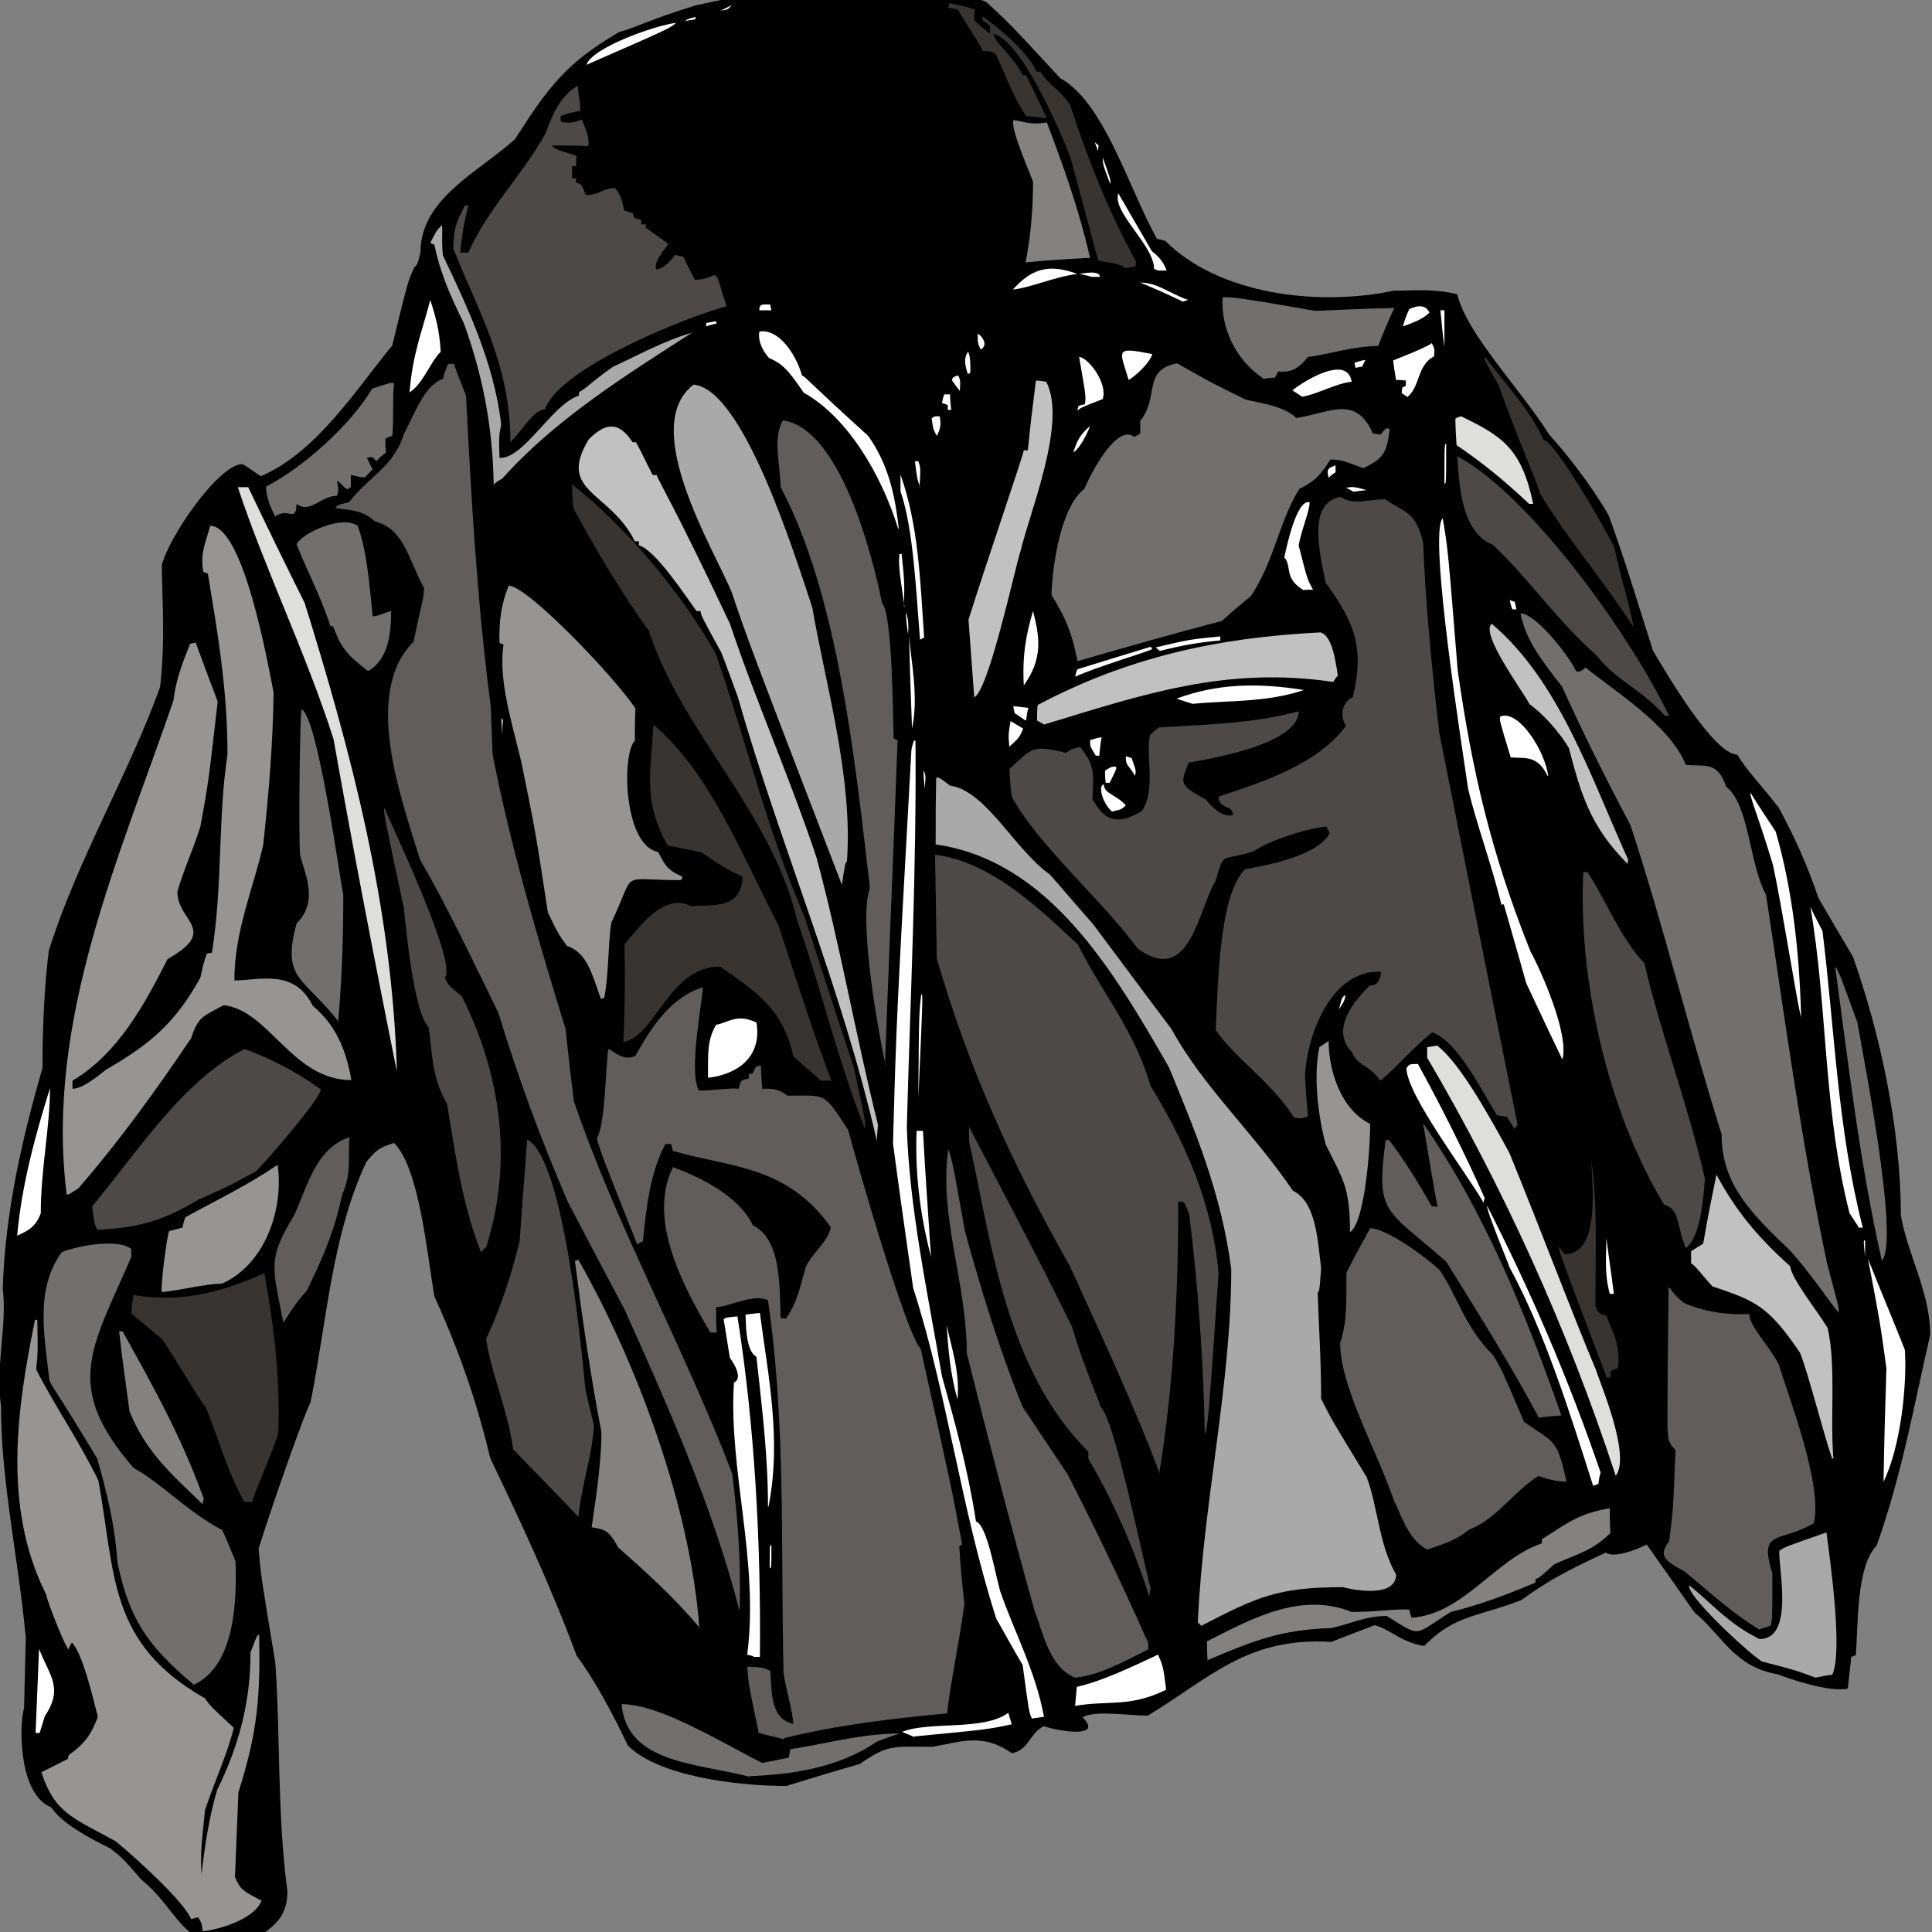 <?xml version="1.0" encoding="UTF-8"?>
<svg fill-rule="evenodd" version="1.0" viewBox="0 0 4 4" xml:space="preserve" xmlns="http://www.w3.org/2000/svg">
 <rect x="0" y="0" width="4" height="4" fill="#808080" stroke="none"/>
 <defs>
  <style type="text/css">
    .fil8 {fill:#383431}
    .fil7 {fill:#4D4948}
    .fil3 {fill:#605D5C}
    .fil2 {fill:#72706F}
    .fil6 {fill:#838281}
    .fil1 {fill:#969594}
    .fil5 {fill:#AAA9A9}
    .fil10 {fill:#C2C1C1}
    .fil9 {fill:#DEDEDD}
    .fil0 {fill:black}
    .fil4 {fill:white}
  </style>
 </defs>
 <g transform="matrix(1.193 0 0 1.193 -.388 -.38)">
  
   <path class="fil0" d="m0.713 3.706c-0.081-0.03-0.087-0.081-0.142-0.125-0.034-0.039-0.034-0.039-0.055-0.055-0.039-0.019-0.084-0.044-0.102-0.071-0.054-0.021-0.057-0.134-0.047-0.173 0.001-0.041 0.002-0.082 0.003-0.121-0.013-0.14-0.043-0.27-0.043-0.402-0.01-0.07 0.011-0.142 0.003-0.204 0.004-0.133 0.034-0.262 0.069-0.383 0-0.07 0.003-0.141 0.011-0.204 0.049-0.156 0.139-0.307 0.193-0.457 0.009-0.077 0.004-0.142 0.003-0.211 0.01-0.046 0.098-0.176 0.14-0.176 0.011 0.006 0.021 0.014 0.032 0.021 0.097-0.042 0.164-0.149 0.228-0.227 0.027-0.111 0.027-0.111 0.038-0.135 0.006-0.006 0.006-0.006 0.011-0.027 0-0.093 0.101-0.139 0.164-0.196 0.057-0.089 0.088-0.132 0.181-0.186 0.025-0.006 0.048-0.02 0.132-0.046 0.058-0.012 0.112-0.026 0.175-0.032 0.092-0.003 0.189 0.002 0.282 0 0.028 0.018 0.028 0.018 0.048 0.026 0.042 0.039 0.042 0.039 0.128 0.132 0.077 0.043 0.118 0.189 0.168 0.279 0.004 0.001 0.01 0.002 0.015 0.004 0.092 0.092 0.263 0.114 0.396 0.086 0.035 0 0.067-0.004 0.11 0.006 0.018 0.071 0.108 0.162 0.16 0.244 0.03 0.033 0.074 0.089 0.103 0.14 0.026 0.07 0.051 0.154 0.077 0.235 0.017 0.028 0.104 0.18 0.146 0.18 0.017 0.028 0.036 0.046 0.072 0.092 0.025 0.046 0.049 0.097 0.069 0.157 0.019 0.033 0.04 0.068 0.06 0.102 0.046 0.13 0.083 0.296 0.083 0.448 0.011 0.067 0.051 0.134 0.051 0.208-0.028 0.121-0.048 0.239-0.093 0.366-0.035 0.035-0.032 0.135-0.036 0.19-0.003 1e-3 -0.005 0.002-0.008 0.003-0.002 0.018-0.004 0.036-0.006 0.055-0.032 0.007-0.102-0.017-0.122-0.025-0.075-0.012-0.098-0.07-0.144-0.107-0.028-0.04-0.056-0.08-0.083-0.118-0.02 0.01-0.057 0.024-0.071 0.014-0.058 0.027-0.097 0.046-0.146 0.082-0.072 0.029-0.116 0.025-0.169 0.08-0.04-0.006-0.059-0.029-0.086-0.036-0.026 0.01-0.051 0.019-0.075 0.029-0.146-0.009-0.21 0.062-0.319 0.128-0.032 0-0.093-0.01-0.113 0.003 0.041 0.041-0.059 0.02-0.067 0.015-0.025 0.012-0.027 0.043-0.056 0.047-0.05-0.035-0.087-0.02-0.137-0.011-0.068 0-0.077-0.005-0.127 0.03-0.043 0.012-0.085 0.025-0.127 0.038-0.086 0-0.222-0.017-0.275-0.07-0.026-0.055-0.059-0.116-0.089-0.156-0.047-0.126-0.097-0.232-0.15-0.343-0.025-0.105-0.057-0.193-0.097-0.281-0.013-0.076-0.026-0.222-0.07-0.266-0.028 0.009-0.032 0.014-0.048 0.033-0.06 0.128-0.068 0.273-0.097 0.418-0.008 0.012-0.064 0.17-0.09 0.253 0.004 0.047 0.004 0.047 0.029 0.198 0.009 0.127 0.003 0.261 0.021 0.397 0 0.058-0.041 0.07-0.087 0.103-0.009 0-0.017 0.001-0.025 0.002z"/>
   <path class="fil1" d="m0.677 3.67c-0.002-0.015-0.002-0.015-0.008-0.024-0.004 0.001-0.009 0.002-0.012 0.003-0.014-0.033-0.104-0.113-0.131-0.135-0.077-0.042-0.106-0.05-0.129-0.12 0.015-0.007 0.03-0.015 0.046-0.023 0-0.003 0.001-0.005 0.002-0.007 0.027-0.019 0.039-0.036 0.05-0.066-0.009-0.036-0.027-0.111-0.045-0.129-0.002 0.003-0.004 0.007-0.006 0.012-0.005-0.004-0.034-0.075-0.039-0.096-0.076-0.152-0.05-0.324-0.019-0.476h0.004c0.001 0.057 0.001 0.057-0.002 0.086 0.029 0.058 0.074 0.123 0.108 0.193 0.03 0.165 0.017 0.282 0.185 0.378 0.009 0.013 0.009 0.013 0.05 0.051-0.011 0.045-0.033 0.092-0.05 0.143-0.003 0.035-0.009 0.068-0.006 0.111 0.006-0.053 0.014-0.102 0.027-0.146 0.04-0.081 0.058-0.157 0.058-0.239 0.012-0.031 0.012-0.031 0.015-0.03 0.002 0.105-0.002 0.166-0.036 0.273-0.002 0.048-0.004 0.098-0.006 0.147 0.01 0.023 0.014 0.024 0.046 0.041-0.011 0.032-0.076 0.051-0.102 0.053z" fill="#969594"/>
   <path class="fil2" d="m1.626 3.402c-0.092-0.024-0.213-0.023-0.222-0.126 0.067 0 0.172 0.066 0.244 0.102 0.015-0.003 0.03-0.006 0.046-0.009 0.001-0.005 0.002-0.011 0.003-0.015 0.057-0.008 0.121-0.027 0.19-0.027-0.014 0.004-0.027 0.009-0.04 0.014-0.067 0.046-0.148 0.057-0.221 0.06z" fill="#72706f"/>
   <path class="fil3" d="m1.686 3.337c-0.015-0.004-0.03-0.007-0.044-0.011-0.018-0.086-0.018-0.086-0.02-0.115 0.026 1e-3 0.026 1e-3 0.04 0.007 0.003 0.026-0.003 0.084 0.04 0.092-0.002-0.027-0.013-0.059-0.017-0.089-0.005-0.221 0.004-0.435-0.027-0.646-0.025-0.012-0.066 0.011-0.09 0.012 0 0.014 0 0.029 0.001 0.044h-0.011c-0.052-0.088-0.108-0.198-0.065-0.287 0.044 0.016 0.113 0.048 0.139 0.101 0.049 0.025 0.046 0.103 0.048 0.161 0.002 0 0.005 0 0.009 1e-3 0.021-0.029 0.026-0.061 0.035-0.091 0.012-0.024 0.04-0.045 0.043-0.068-0.077-0.107-0.172-0.103-0.274-0.132-1e-3 -0.004-0.002-0.009-0.003-0.012h-0.01c-0.026 0.048-0.033 0.108-0.039 0.169-0.003 0.001-0.006 0.003-0.01 0.005-0.062-0.156-0.062-0.156-0.07-0.184 0.015-0.024 0.015-0.125 0.02-0.155 0.009 0.003 0.025 0.022 0.047 0.012 0.027-0.049 0.061-0.102 0.117-0.119-0.001 0.026-0.025 0.145-0.007 0.179 0.018 0.001 0.053-0.005 0.069-0.003 0.005-0.017 0.004-0.014 0.018-0.018v-0.008h0.006c0.002-0.004 0.004-0.009 0.006-0.012 0.002-0.001 0.005-0.002 0.009-0.002 0 0.013 0.001 0.026 0.002 0.04 0.014 0 0.025-0.002 0.044 0.012 0.069 0 0.061-0.007 0.105 0.059 0.018 0.067 0.101 0.355 0.126 0.38 0.054 0.243 0.054 0.243 0.072 0.34-0.002 0.001-0.004 0.002-0.005 0.003 0.002 0.033 0.005 0.067 0.009 0.1-0.011 0.078-0.026 0.147-0.03 0.19-0.096 0.009-0.19 0.02-0.283 0.043z" fill="#605d5c"/>
   <path class="fil4" d="m1.912 3.333c-0.007-0.003-0.015-0.006-0.021-0.009 0.048-0.019 0.141-0.001 0.184-0.033 0.002 0.006 0.004 0.013 0.006 0.02-0.043 0.009-0.043 0.009-0.169 0.021z" fill="#fff"/>
   <path class="fil4" d="m0.387 3.326c0.002-0.049 0.004-0.098 0.006-0.146 0.018 0.047 0.043 0.067 0.01 0.117-0.003 0.01-0.006 0.019-0.009 0.029h-0.008z" fill="#fff"/>
   <path class="fil4" d="m2.116 3.301c-0.005-0.011-0.005-0.011-0.016-0.093-0.016-0.027-0.031-0.054-0.046-0.081-0.062-0.194-0.085-0.391-0.144-0.573-0.012-0.084-0.024-0.168-0.035-0.251 0.006-0.216 0.006-0.216 0.032-0.684 0.004-0.016 0.004-0.016 0.007-0.015 0.002 0.223-0.009 0.447-0.015 0.67 0.004 0.139 0.036 0.288 0.061 0.433 0.022 0.078 0.045 0.161 0.059 0.252 0.019 0.006 0.033 0.089 0.042 0.121 0.023 0.067 0.062 0.14 0.076 0.218-0.007 1e-3 -0.015 0.002-0.021 0.003z" fill="#fff"/>
   <path class="fil4" d="m2.191 3.279c0.001-0.012 0.002-0.022 0.003-0.033 0.044-0.01 0.094-0.034 0.141-0.056 0.009 0.021 0.009 0.021 0.014 0.061-0.063 0.031-0.1 0.018-0.158 0.028z" fill="#fff"/>
   <path class="fil2" d="m0.66 3.241c-0.082-0.069-0.111-0.116-0.131-0.211-0.004-0.064-0.019-0.124-0.035-0.18-0.067-0.112-0.076-0.12-0.083-0.136-0.009-0.08-0.025-0.157 0.021-0.222 0.018-0.009 0.096-0.026 0.121-0.006v0.014c-0.068 0.158-0.12 0.223 0.004 0.366 0.049 0.027 0.092 0.075 0.154 0.108 0.008 0.017 0.015 0.035 0.023 0.054 0.002 0.063 0.001 0.182-0.074 0.215z" fill="#72706f"/>
   <path class="fil3" d="m2.191 3.23c-0.046-0.018-0.057-0.084-0.07-0.115-0.043-0.153-0.082-0.304-0.118-0.448 0-0.123-0.049-0.238-0.032-0.354 0.007 0.02 0.007 0.02 0.029 0.143 0.027 0.097 0.058 0.201 0.1 0.304 0.026 0.039 0.051 0.077 0.078 0.117 0.046 0.09 0.093 0.187 0.14 0.293v0.011c-0.042 0.021-0.085 0.045-0.127 0.049z" fill="#605d5c"/>
   <path class="fil5" d="m3.476 3.23c-0.035-0.013-0.035-0.013-0.093-0.028-0.029-0.019-0.133-0.117-0.126-0.132 0.038 0.03 0.068 0.067 0.122 0.093 0.06 0 0.033-0.12 0.034-0.153 0.01-0.007 0.01-0.007 0.082-0.032 0.006 0.046 0.029 0.207 0.01 0.247-0.01 0.001-0.019 0.003-0.029 0.005z" fill="#aaa9a9"/>
   <path class="fil6" d="m2.421 3.201c-0.001-0.012-0.001-0.024-0.001-0.034 0.075-0.038 0.162-0.087 0.251-0.051 0.046 0 0.078-0.006 0.1-0.004 0.001 0.004 0.002 0.009 0.004 0.014 0.09-0.006 0.145-0.102 0.226-0.129v-0.007c0.041-0.026 0.063-0.045 0.118-0.054 0 0.014 0 0.028 0.001 0.043-0.031 0.031-0.059 0.037-0.097 0.054-0.027 0.024-0.027 0.024-0.033 0.026v0.006c-0.052 0.022-0.098 0.039-0.147 0.051-0.065 0.04-0.049 0.046-0.111 0.007-0.039 0-0.066 0.015-0.097 0.021-0.089 0.003-0.134 0.022-0.215 0.056z" fill="#838281"/>
   <path class="fil4" d="m1.633 3.193c-0.004-0.001-0.007-0.002-0.011-0.003 0.021-0.163-0.033-0.322-0.023-0.472 0.018-0.009-0.005-0.04-0.007-0.043-0.004-0.022-0.007-0.045-0.011-0.067 0.004-0.003 0.004-0.003 0.024-0.005 0.03 0.189 0.041 0.394 0.039 0.591h-0.011z" fill="#fff"/>
   <path class="fil3" d="m3.379 3.147c-0.055-0.034-0.088-0.067-0.13-0.101-0.036-0.02-0.046-0.027-0.027-0.053 0.007-0.055 0.007-0.055 0.011-0.158-0.017-0.017-0.011-0.023-0.014-0.035 0-0.083 0.001-0.165 0.002-0.247 0.004 0 0.005 0.01 0.027 0.027 0.031 0.013 0.067 0.021 0.113 0.019 0 0.021 0.034 0.054 0.051 0.087 0.017 0.056 0.077 0.21 0.061 0.276-0.06 0.035-0.096 0.009-0.072 0.087 0 0.08 0 0.08-0.003 0.091-0.006 0.002-0.013 0.004-0.019 0.006z" fill="#605d5c"/>
   <path class="fil6" d="m1.54 3.144c-0.048-0.057-0.096-0.099-0.142-0.14-0.017-0.032-0.025-0.031-0.046-0.035 0.009-0.06 0.017-0.118 0.017-0.165-0.02-0.104-0.034-0.203-0.046-0.297 0.002-1e-3 0.004-0.002 0.006-0.002 0.1 0.175 0.195 0.428 0.21 0.64z" fill="#838281"/>
   <path class="fil5" d="m2.41 3.14c-0.002-0.002-0.004-0.004-0.006-0.006 0.009-0.205 0.058-0.413 0.058-0.613-0.017-0.131-0.062-0.238-0.108-0.35-0.096-0.167-0.208-0.359-0.405-0.387 0-0.039 0-0.077 0.001-0.116 0.006 0 0.006 0 0.024 0.014 0.062 0.008 0.113 0.112 0.173 0.154 0.025 0.028 0.049 0.057 0.075 0.086 0.045 0.06 0.09 0.121 0.136 0.182 0.056 0.102 0.141 0.178 0.211 0.281 0.04 0.019 0.043 0.085 0.049 0.135-0.003 0.039-0.003 0.039-0.006 0.042 0.002 0.063 0.006 0.115 0.006 0.184 0.018 0.036 0.018 0.036 0.079 0.136 0.019 0.049 0.021 0.117 0.051 0.169 0 0.041-0.074 0.027-0.092 0.022-0.114 0-0.149 0.017-0.246 0.067z" fill="#aaa9a9"/>
   <path class="fil3" d="m1.608 3.112c-0.046-0.18-0.127-0.361-0.199-0.521-0.033-0.062-0.066-0.125-0.098-0.186-0.049-0.113-0.088-0.221-0.121-0.329-0.044-0.09-0.091-0.189-0.136-0.266-0.033-0.108-0.1-0.289-0.011-0.378 0.014-0.068 0.018-0.075 0.018-0.093-0.029-0.054-0.034-0.102-0.086-0.116-0.021-0.021-0.049-0.019-0.068-0.023 0.004-0.005 0.004-0.005 0.024-0.01 0.035-0.045 0.078-0.062 0.095-0.118 0.018-0.033 0.035-0.085 0.068-0.096 0.002-0.009 0.005-0.017 0.009-0.026h0.01c0.006 0.018 0.014 0.037 0.021 0.055 0.009 0.177 0.019 0.357 0.043 0.54 0.001 0.027 0.002 0.054 0.003 0.082 0.03 0.155 0.077 0.316 0.127 0.478 0.004 0.041 0.009 0.083 0.014 0.124 0.073 0.215 0.19 0.425 0.275 0.647 0.01 0.081 0.015 0.15 0.013 0.234z" fill="#605d5c"/>
   <path class="fil7" d="m2.32 3.09c-0.029-0.091-0.064-0.168-0.106-0.24v-0.012c-0.143-0.143-0.168-0.362-0.207-0.539v-0.025c0.057 0.11 0.12 0.227 0.179 0.348 0.015 0.049 0.015 0.049 0.05 0.139 0.024 0.024 0.07 0.253 0.086 0.314-1e-3 0.005-0.002 0.011-0.002 0.016z" fill="#4d4948"/>
   <path class="fil4" d="m1.661 3.04c0-0.04 0-0.04 0.003-0.04 0 0.04 0 0.04-0.003 0.04z" fill="#fff"/>
   <path class="fil3" d="m2.803 3.008c-0.035-0.017-0.047-0.064-0.059-0.086-0.029-0.086-0.093-0.196-0.093-0.273 0.014-0.042 0.01-0.085 0.011-0.122 0.013-0.026 0.027-0.051 0.041-0.077 0.026 0 0.091 0.045 0.121 0.073 0.031 0.046 0.043 0.098 0.092 0.147 0.015 0.024 0.015 0.024 0.054 0.116 0.056 0.039 0.057 0.03 0.074 0.104-0.02 0-0.04-0.007-0.049-0.01-0.044 0.028-0.074 0.076-0.12 0.093-0.025 0.02-0.045 0.025-0.071 0.034z" fill="#605d5c"/>
   <path class="fil7" d="m1.329 2.951c-0.038-0.04-0.075-0.078-0.113-0.117-0.01-0.07-0.04-0.137-0.047-0.192 0.027-0.058 0.044-0.113 0.058-0.169 0.004-0.059 0.009-0.118 0.013-0.177 0.065 0.032 0.096 0.382 0.101 0.432 0.004 0.021 0.01 0.043 0.015 0.064-0.003 0.054-0.021 0.1-0.027 0.159z" fill="#4d4948"/>
   <path class="fil4" d="m1.658 2.933c0-0.092-0.011-0.175-0.02-0.26-0.02-0.01-0.018-0.063-0.019-0.073 0.007-1e-3 0.016-0.002 0.025-0.003 0.014 0.108 0.038 0.219 0.015 0.336z" fill="#fff"/>
   <path class="fil6" d="m0.677 2.929c-0.061-0.058-0.099-0.093-0.127-0.161-0.006-0.046-0.013-0.092-0.018-0.139h0.006c0.05 0.09 0.102 0.182 0.141 0.291-0.001 0.002-0.002 0.005-0.002 0.009h-1e-5z" fill="#838281"/>
   <path class="fil8" d="m0.749 2.925c-0.032-0.059-0.046-0.115-0.067-0.165-0.011-0.012-0.04-0.064-0.075-0.117-0.018-0.015-0.036-0.03-0.054-0.045 0.001-0.011 0.002-0.021 0.004-0.032 0.078 0.013 0.147-0.002 0.227-0.038 0.016 0.087 0.028 0.182 0.024 0.279-0.014 0.042-0.043 0.106-0.045 0.118h-0.014z" fill="#383431"/>
   <path class="fil4" d="m3.09 2.897c-0.041-0.129-0.085-0.269-0.145-0.379 0-0.002-0.041-0.1-0.039-0.107 0.075 0.147 0.141 0.299 0.197 0.463-0.002 0.006-0.003 0.013-0.004 0.02-0.003 0.001-0.006 0.002-0.009 0.003z" fill="#fff"/>
   <path class="fil4" d="m3.594 2.889c1e-3 -0.066 0.003-0.131 0.005-0.196-0.011-0.08-0.011-0.08-0.032-0.19 0.021 0.053 0.043 0.105 0.064 0.158 0.004 0.06-0.007 0.168-0.037 0.229z" fill="#fff"/>
   <path class="fil9" d="m3.129 2.879c-0.084-0.257-0.196-0.502-0.327-0.725v-0.018c0.005-0.001 0.011-0.002 0.017-0.003 0.041 0.03 0.097 0.134 0.126 0.187 0.057 0.14 0.115 0.294 0.15 0.376 0.005 0.018 0.062 0.149 0.034 0.184z" fill="#dededd"/>
   <path class="fil7" d="m2.338 2.876c-0.047-0.125-0.104-0.245-0.156-0.36-0.103-0.182-0.176-0.345-0.231-0.534-0.001-0.06-0.002-0.12-0.003-0.18 0.092 0.011 0.173 0.085 0.248 0.156 0.04 0.081 0.097 0.146 0.126 0.245 0.058 0.095 0.107 0.201 0.118 0.325-0.018 0.261-0.018 0.261-0.024 0.281-0.002-0.129-0.012-0.263-0.027-0.384-0.003-0.007-0.006-0.014-0.009-0.02-0.003-1e-3 -0.006-1e-3 -0.01-1e-3 0 0.152-0.007 0.312-0.033 0.472z" fill="#4d4948"/>
   <path class="fil10" d="m3.505 2.85c-0.013-0.035-0.042-0.15-0.056-0.184-0.055-0.081-0.077-0.09-0.152-0.115-0.014-0.015-0.03-0.037-0.037-0.04v-0.021c0.006-0.004 0.014-0.009 0.021-0.013 0.007-0.041 0.015-0.081 0.023-0.12 0.033 0.061 0.068 0.105 0.128 0.159 0.003 0.023 0.044 0.073 0.065 0.107 0.015 0.066 0.004 0.151 0.01 0.227z" fill="#c2c1c1"/>
   <path class="fil3" d="m2.996 2.779c-0.049-0.092-0.112-0.192-0.161-0.271-0.104-0.092-0.123-0.08-0.105-0.211h0.006c0.025 0.033 0.049 0.071 0.074 0.115 0.003 0 0.006 0 0.01 0.001-0.009-0.048-0.017-0.097-0.025-0.145 0.105 0.151 0.175 0.322 0.24 0.507-0.014 1e-3 -0.027 0.002-0.04 0.004v1e-4z" fill="#605d5c"/>
   <path class="fil4" d="m1.987 2.747c-0.013-0.045-0.016-0.087-0.019-0.129 0.009 0.041 0.023 0.081 0.019 0.129z" fill="#fff"/>
   <path class="fil8" d="m3.114 2.71c-0.084-0.221-0.084-0.221-0.083-0.228 0.003 0.004 0.006 0.009 0.01 0.013 0.064 0 0.046-0.129 0.046-0.161 0.011 0.072 0.007 0.165 0.007 0.251 0.003 0.007 0.004 0.014 0.019 0.017 0.01 0.027 0.025 0.048 0.02 0.091-0.004 0.001-0.009 0.003-0.012 0.005-0.001 0.003-0.001 0.006-0.001 0.011h-0.007z" fill="#383431"/>
   <path class="fil3" d="m0.817 2.614c-0.019-0.097-0.028-0.11 0.019-0.187 0.024-0.053 0.038-0.116 0.096-0.135-0.004 0.03 0.005 0.06-0.013 0.1-0.013 0.062-0.032 0.106-0.061 0.166-0.019 0.022-0.019 0.022-0.041 0.056z" fill="#605d5c"/>
   <path class="fil2" d="m3.516 2.596c-0.01-0.01-0.045-0.063-0.083-0.106-0.069-0.066-0.12-0.116-0.12-0.203-0.057-0.181-0.102-0.366-0.158-0.536-0.045-0.085-0.085-0.166-0.119-0.241-0.036-0.046-0.063-0.081-0.072-0.127 0.024 0 0.078 0.064 0.097 0.101 0.007 0 0.007 0 0.016-0.007 0.047 0.039 0.146 0.099 0.174 0.169 0.033 0.003 0.055-0.007 0.07 0.038 0.04 0.03 0.04 0.135 0.069 0.187 0.032 0.209 0.06 0.423 0.106 0.64 0.021 0.078 0.021 0.078 0.02 0.087z" fill="#72706f"/>
   <path class="fil4" d="m3.119 2.564c-0.01-0.035-0.006-0.068-0.006-0.097 0.004 0.032 0.009 0.064 0.013 0.097h-0.006z" fill="#fff"/>
   <path class="fil1" d="m0.606 2.56c-0.002-0.012 0.009-0.099 0.013-0.105 0.008-0.002 0.015-0.004 0.023-0.006 0.001-0.006 0.003-0.013 0.005-0.018 0.054-0.03 0.104-0.053 0.16-0.091 0.011 0.076-0.021 0.172-0.096 0.206-0.038 0.002-0.062 0.01-0.105 0.015z" fill="#969594"/>
   <path class="fil2" d="m3.591 2.506c-0.039-0.172-0.058-0.343-0.081-0.51 0.007 0.01 0.007 0.01 0.039 0.098 0.004 0.03 0.075 0.379 0.042 0.412z" fill="#72706f"/>
   <path class="fil4" d="m1.941 2.5c-0.02-0.077-0.028-0.15-0.025-0.219h0.011c0.004 0.073 0.009 0.146 0.014 0.219z" fill="#fff"/>
   <path class="fil4" d="m3.562 2.5c-0.003-0.029-0.003-0.029 0-0.029v0.029z" fill="#fff"/>
   <path class="fil7" d="m1.16 2.492c-0.034-0.087-0.045-0.175-0.059-0.258-0.028-0.049-0.025-0.089-0.032-0.133-0.027-0.027-0.04-0.184-0.043-0.207-0.035-0.164-0.035-0.164-0.034-0.174 0.005 0.014 0.129 0.272 0.105 0.295 0.006 0.013 0.006 0.013 0.03 0.033 0.066 0.132 0.09 0.283 0.042 0.435-0.003 0.002-0.006 0.005-0.009 0.009z" fill="#4d4948"/>
   <path class="fil7" d="m3.251 2.485c-0.017-0.042-0.01-0.068-0.038-0.076-0.1-0.166-0.149-0.395-0.14-0.577h0.007c0.029 0.042 0.059 0.118 0.099 0.158 0.027 0.118 0.075 0.243 0.105 0.374-0.002 0.024-0.006 0.103-0.034 0.121z" fill="#4d4948"/>
   <path class="fil4" d="m0.355 2.463c0.008-0.089 0.032-0.176 0.057-0.256 0 0.068-0.016 0.14-0.016 0.217-0.009 0.025-0.024 0.031-0.041 0.039z" fill="#fff"/>
   <path class="fil1" d="m2.668 2.457c0-0.077-0.011-0.09-0.042-0.152-0.015-0.056-0.021-0.123-0.011-0.169 0.005-0.004 0.011-0.007 0.016-0.011 0 0.046 0.018 0.117 0.072 0.144 0.001 0.022-0.007 0.17-0.035 0.188h1e-4z" fill="#969594"/>
   <path class="fil7" d="m0.494 2.453c-0.005-0.011-0.005-0.011-0.009-0.041 0.077-0.091 0.156-0.218 0.265-0.273 0.045 0.017 0.084 0.036 0.132 0.07 0 0.016-0.096 0.126-0.112 0.142-0.031 0.016-0.035 0.021-0.1 0.049-0.067 0.041-0.111 0.049-0.177 0.053v1e-4z" fill="#4d4948"/>
   <path class="fil4" d="m3.551 2.449c-0.005-0.009-0.011-0.017-0.016-0.025-0.046-0.181-0.038-0.36-0.068-0.532 0.006 0.014 0.014 0.028 0.021 0.042 0.021 0.168 0.026 0.343 0.07 0.515h-0.007z" fill="#fff"/>
   <path class="fil4" d="m2.9 2.406c-0.029-0.051-0.134-0.188-0.134-0.234 0.006-0.006 0.002-0.007 0.02-0.007 0.04 0.073 0.077 0.146 0.116 0.233-0.001 0.002-0.002 0.005-0.002 0.009z" fill="#fff"/>
   <path class="fil1" d="m0.441 2.392c-0.038-0.301 0.092-0.586 0.185-0.857 0.005-0.04 0.017-0.068 0.029-0.099 0.003-1e-3 0.006-0.002 0.01-0.002 0.012 0.033 0.025 0.068 0.038 0.102-0.016 0.14-0.016 0.14-0.03 0.217-0.014 0.044-0.028 0.072-0.04 0.113 0 0.052 0.073 0.066-0.017 0.117-0.04 0.079-0.086 0.164-0.165 0.211v0.014c0.017 0 0.042-0.02 0.058-0.033 0.078-0.045 0.121-0.082 0.164-0.16 0.003-0.014 0.006-0.028 0.011-0.041 0.002-0.001 0.005-0.002 0.009-0.002 0.019-0.119 0.01-0.232 0.027-0.344 0-0.114-0.017-0.21-0.034-0.314-0.003-0.001-0.005-0.002-0.008-0.003-0.006-0.033 0.005-0.053 0.012-0.08 0.058 0 0.1 0.239 0.11 0.289-0.001 0.086-0.008 0.173-0.018 0.265-0.018 0.078-0.05 0.15-0.05 0.235 0.043 0 0.104-0.021 0.136 0.044 0.037 0.031 0.057 0.071 0.067 0.129-0.103 0-0.143-0.122-0.222-0.13-0.035 0.02-0.043 0.018-0.056 0.057-0.059 0.088-0.127 0.182-0.196 0.261l-0.016 0.01z" fill="#969594"/>
   <path class="fil10" d="m1.847 2.299c-0.06-0.265-0.169-0.517-0.241-0.77-0.01-0.027-0.019-0.053-0.029-0.078-0.035-0.064-0.035-0.064-0.036-0.072h-0.007c-0.019-0.026-0.072-0.107-0.1-0.114v-0.007h-0.007c-0.043-0.087-0.136-0.085-0.08-0.177 0.027-0.027 0.051-0.034 0.076 0.005h0.006c0.01 0.018 0.019 0.038 0.029 0.057h0.007c0.002 0.009 0.028 0.048 0.127 0.258 0.043 0.129 0.104 0.267 0.15 0.405 0.041 0.151 0.067 0.304 0.107 0.465-0.001 0.01-0.002 0.019-0.002 0.029z" fill="#c2c1c1"/>
   <path class="fil8" d="m1.826 2.277c-0.048-0.122-0.076-0.244-0.117-0.36-0.044-0.189-0.199-0.325-0.258-0.504-0.051-0.071-0.096-0.148-0.131-0.213-0.001-0.014-0.002-0.028-0.002-0.041 0.09 0.071 0.185 0.181 0.249 0.293 0.052 0.147 0.088 0.304 0.155 0.459 0.028 0.086 0.056 0.173 0.085 0.26 0.021 0.097 0.021 0.097 0.019 0.105z" fill="#383431"/>
   <path class="fil7" d="m2.953 2.277c-0.004-0.007-0.009-0.014-0.012-0.02-0.006-1e-3 -0.013-0.002-0.018-0.003-0.031-0.051-0.068-0.127-0.112-0.144-0.031 0.024-0.06 0.059-0.09 0.084-0.022-0.03-0.04-0.025-0.049-0.049-0.039-0.039 0.003-0.089 0.03-0.116 0.018 0 0.019-0.017 0.02-0.024-0.085-0.004-0.127 0.105-0.132 0.178 0.001 0.024 0.003 0.048 0.005 0.073-0.013 0.004-0.013 0.004-0.024 0.002-0.04-0.063-0.103-0.103-0.136-0.152 0.004-0.073 0.005-0.234 0.051-0.279 0.038-0.007 0.127-0.023 0.147-0.063-0.002-0.004-0.004-0.007-0.006-0.011-0.035 0.003-0.101 0.025-0.126 0.043-0.057 0.018-0.051-0.002-0.066 0.051-0.03 0.048-0.044 0.184-0.135 0.118-0.069-0.092-0.171-0.177-0.219-0.264-0.002-0.016-0.003-0.032-0.004-0.048 0.039-0.035 0.038-0.043 0.098-0.028 0.01-0.006 0.007-0.006 0.025-0.01 0.024 0.031 0.024 0.042 0.021 0.09 0.02 0.036 0.041 0.048 0.086 0.021 0.025-0.038 0.006-0.098 0.014-0.132 0.004-0.004 0.01-0.009 0.015-0.013 0.077-0.005 0.161-0.006 0.243-0.028 0 0.058-0.158 0.083-0.191 0.089-0.013 0.035-0.019 0.038 0.03 0.064 0.004 0.006 0.027 0.033 0.047 0.027 0-0.019-0.025-0.009-0.025-0.032 0.073-0.024 0.173-0.056 0.221-0.123-0.013-0.02-0.003-0.045 0.012-0.049 0.021-0.089 0.002-0.131-0.047-0.199-0.01-0.049-0.033-0.14 0.026-0.149 0.023 0.015 0.046 0.004 0.077 0.004 0.033 0.023 0.053 0.02 0.066 0.075 0.004 0.103 0.015 0.219 0.028 0.33 0.045 0.227 0.09 0.453 0.136 0.681-0.002 0.002-0.004 0.004-0.005 0.007z" fill="#4d4948"/>
   <path class="fil4" d="m1.919 2.224c0.001-0.145 0.001-0.145 0.005-0.18 0.003 0 0.003 0-0.005 0.18z" fill="#fff"/>
   <path class="fil8" d="m1.751 2.195c-0.017-0.015-0.033-0.029-0.049-0.043-0.018-0.085-0.069-0.115-0.127-0.156-0.089 0-0.111 0.12-0.168 0.131 0.003-0.064 0.003-0.116 0.002-0.17 0.026-0.029 0.067-0.09 0.116-0.066 0.04-0.003 0.086 0.006 0.089-0.051-0.031-0.014-0.052-0.029-0.071-0.042-0.02-0.004-0.04-0.009-0.059-0.012-0.045-0.079-0.028-0.133-0.025-0.21 0.098 0.082 0.154 0.227 0.217 0.348 0.058 0.177 0.058 0.177 0.092 0.27h-0.018z" fill="#383431"/>
   <path class="fil4" d="m1.554 2.188c0-0.039-0.002-0.064 0.014-0.091 0.022-0.004 0.036-0.02 0.07-0.004 0.01 0.059-0.032 0.09-0.084 0.096z" fill="#fff"/>
   <path class="fil9" d="m1.014 2.178c-0.04-0.198-0.077-0.392-0.11-0.577-0.048-0.15-0.12-0.297-0.166-0.437h0.018c0.032 0.067 0.064 0.133 0.098 0.201 0.081 0.26 0.152 0.528 0.16 0.813z" fill="#dededd"/>
   <path class="fil3" d="m1.862 2.167c-0.018-0.085-0.046-0.258-0.027-0.307-0.026-0.222-0.055-0.507-0.155-0.696-0.001-0.041-0.014-0.086 0.004-0.116 0.098 0.014 0.154 0.228 0.172 0.317 0.018 0.018 0.019 0.197 0.02 0.235 0.002 0.001 0.004 0.002 0.007 0.003-0.007 0.188-0.015 0.376-0.022 0.564v1e-4z" fill="#605d5c"/>
   <path class="fil4" d="m3.036 2.156c-0.021-0.044-0.042-0.088-0.062-0.131-0.013-0.046-0.026-0.092-0.039-0.137-0.002 0-0.003 0-0.004 0.001-0.017-0.07-0.044-0.142-0.058-0.202-0.007-0.051-0.07-0.443-0.044-0.469 0.009 0.053 0.009 0.053 0.026 0.264 0.025 0.174 0.057 0.314 0.126 0.487 0.019 0.035 0.067 0.143 0.056 0.187z" fill="#fff"/>
   <path class="fil2" d="m0.913 2.092c-0.06-0.078-0.1-0.072-0.073-0.171 0.039-0.039 0.014-0.086 0.006-0.119-0.003-0.04 0-0.265 0.003-0.252 0.027 0.013 0.064 0.279 0.072 0.322 0 0.068-0.002 0.143-0.009 0.22z" fill="#72706f"/>
   <path class="fil4" d="m3.451 2.084c-0.006-0.018-0.034-0.197-0.049-0.265-0.029-0.095-0.039-0.113-0.039-0.125 0.014 0.023 0.029 0.045 0.044 0.068 0.029 0.101 0.041 0.208 0.044 0.322z" fill="#fff"/>
   <path class="fil4" d="m2.649 2.07c0.005-0.02 0.005-0.02 0.011-0.025 0 0.009-0.005 0.016-0.011 0.025z" fill="#fff"/>
   <path class="fil1" d="m1.368 2.052c-0.016-0.045-0.024-0.08-0.059-0.092-0.015-0.021-0.015-0.021-0.033-0.058-0.021-0.138-0.021-0.138-0.046-0.261-0.017-0.071-0.04-0.142-0.031-0.204-0.003-1e-3 -0.005-0.002-0.007-0.003-0.001-0.041 0.004-0.069 0.016-0.099 0.033 0 0.185 0.16 0.22 0.213-1e-3 0.018-1e-3 0.036-1e-3 0.056-0.023 0.022-0.02 0.181 0.04 0.193 0.011 0.017 0.011 0.03 0.043 0.043-1e-3 0.002-0.002 0.004-0.003 0.006-0.111 0-0.076-0.02-0.121 0.074-0.006 0.043-0.004 0.086-0.012 0.13-0.002 0-0.003 0.001-0.004 0.002z" fill="#969594"/>
   <path class="fil5" d="m1.787 1.856c-0.163-0.424-0.163-0.424-0.192-0.51-0.033-0.078-0.161-0.288-0.066-0.36 0.086 0.008 0.174 0.291 0.206 0.387 0.022 0.13 0.071 0.295 0.06 0.441-0.003 0.002-0.003 0.002-0.009 0.042z" fill="#aaa9a9"/>
   <path class="fil10" d="m3.151 1.819c-0.067-0.067-0.082-0.123-0.103-0.202-0.017-0.03-0.05-0.064-0.068-0.076-0.016-0.029-0.086-0.123-0.066-0.14 0.117 0.099 0.171 0.264 0.237 0.41-0.001 0.002-0.001 0.004-0.001 0.007z" fill="#c2c1c1"/>
   <path class="fil4" d="m2.255 1.727c-0.018-0.016-0.024-0.047-0.014-0.047 0 0.016 0.022 0.018 0.038 0.036-0.007 0.007-0.007 0.007-0.024 0.011h-1e-4z" fill="#fff"/>
   <path class="fil4" d="m1.93 1.687c-0.001-0.011-0.002-0.021-0.002-0.032 0.004 0.01 0.004 0.01 0.002 0.032z" fill="#fff"/>
   <path class="fil4" d="m2.244 1.676c-0.001-0.007-0.001-0.014-0.001-0.02 0.011-0.007 0.011-0.007 0.019-0.007 1e-3 0.004 1e-3 0.004-0.011 0.028h-0.007z" fill="#fff"/>
   <path class="fil4" d="m2.295 1.665c-0.012-0.021-0.016-0.016-0.016-0.034 0.003 0.001 0.006 0.002 0.01 0.003 0.008 0.022 0.008 0.022 0.006 0.031z" fill="#fff"/>
   <path class="fil4" d="m3.011 1.665c-0.018-0.037-0.04-0.03-0.064-0.032-0.02-0.066-0.02-0.066-0.018-0.071 0.032-0.013 0.078 0.061 0.083 0.103z" fill="#fff"/>
   <path class="fil4" d="m2.227 1.63c-0.01-0.016-0.01-0.016-0.01-0.027 0.006-0.002 0.013-0.004 0.02-0.005-0.002 0.011-0.003 0.021-0.004 0.032h-0.006z" fill="#fff"/>
   <path class="fil4" d="m2.077 1.615c-0.002-0.021-0.002-0.021 0.002-0.045l0.022 0.013c-0.007 0.016-0.007 0.016-0.025 0.032z" fill="#fff"/>
   <path class="fil4" d="m1.197 1.594c-0.002-0.032-0.002-0.032 0.001-0.025-0.001 0.007-0.001 0.016-0.001 0.025z" fill="#fff"/>
   <path class="fil4" d="m1.908 1.583c-0.002-0.054-0.004-0.107-0.005-0.161 0.003 0.044 0.017 0.105 0.005 0.161z" fill="#fff"/>
   <path class="fil10" d="m2.137 1.576c-0.004-0.003-0.009-0.005-0.012-0.007 0-0.01 0-0.018 0.001-0.027 0.155-0.082 0.31-0.117 0.491-0.126 0.019 0.006 0.025 0.042 0.03 0.075-0.003 0.003-0.005 0.006-0.008 0.011-0.188-0.028-0.334 0.023-0.502 0.074z" fill="#c2c1c1"/>
   <path class="fil4" d="m2.105 1.569c-0.006-0.004-0.013-0.009-0.019-0.013-0.001-0.004-0.002-0.009-0.002-0.012 0.009 0.001 0.017 0.002 0.026 0.003-0.002 0.006-0.003 0.014-0.004 0.021z" fill="#fff"/>
   <path class="fil7" d="m3.215 1.561c-0.043-0.048-0.085-0.061-0.119-0.105-0.071-0.063-0.12-0.136-0.18-0.192-0.058-0.023-0.058-0.113-0.062-0.154 0.13 0.07 0.304 0.317 0.368 0.451h-0.006z" fill="#4d4948"/>
   <path class="fil4" d="m2.395 1.54c-0.01-0.003-0.019-0.006-0.028-0.009 0.07-0.026 0.14-0.028 0.221-0.015-0.064 0.022-0.134 0.018-0.193 0.024z" fill="#fff"/>
   <path class="fil10" d="m2.016 1.529-0.01-0.135c0.029-0.093 0.093-0.279 0.096-0.294h0.007c0.004-0.041 0.009-0.082 0.014-0.121 0.005 0 0.012 0.001 0.018 0.002 0.036 0.07-0.027 0.221-0.045 0.295-0.01 0.031-0.056 0.246-0.081 0.253z" fill="#c2c1c1"/>
   <path class="fil4" d="m2.102 1.508c-0.003-0.051 0.004-0.089 0.016-0.129 0.012 0.046 0.017 0.083-0.016 0.129z" fill="#fff"/>
   <path class="fil4" d="m2.191 1.494c0.001-0.005 0.002-0.01 0.004-0.014 0.042-0.013 0.084-0.026 0.127-0.039 0.001 0.001 0.002 0.002 0.003 0.004-0.012 0.006-0.1 0.032-0.134 0.048z" fill="#fff"/>
   <path class="fil2" d="m0.964 1.483c-0.042-0.032-0.047-0.043-0.061-0.078-0.002 0-0.003 0-0.004 0.001-0.017-0.053-0.044-0.103-0.059-0.143 0.01-0.02 0.079-0.051 0.106-0.032 0.016 0.044 0.02 0.099 0.026 0.157 0.011 0 0.02-0.006 0.032-0.009 0 0.033-0.003 0.084-0.04 0.104z" fill="#72706f"/>
   <path class="fil2" d="m2.195 1.465c-0.01-0.051-0.022-0.077-0.045-0.114 0.002-0.056 0.017-0.153 0.057-0.184 0.01-0.024 0.056-0.115 0.087-0.09 0.003-0.002 0.006-0.004 0.01-0.006v-0.022c0.034-0.042 0.003-0.088 0.064-0.1 0.058 0.033 0.058 0.033 0.119 0.063 0.019 0.005 0.066 0.01 0.088 0.032 0.061-0.01 0.103-0.04 0.133 0.027 0.004 0 0.009 0.001 0.013 0.002 0.003-0.004 0.006-0.008 0.01-0.011 0.002 0 0.004 0 0.006 0.001-0.005 0.039-0.009 0.051-0.046 0.068-0.028-0.01-0.036-0.015-0.057-0.015-0.017 0.027-0.027 0.038-0.054 0.051-0.035 0.057-0.044 0.127-0.084 0.186-0.017 0.014-0.034 0.028-0.05 0.043-0.084 0.022-0.168 0.046-0.251 0.07z" fill="#72706f"/>
   <path class="fil4" d="m2.338 1.448c-0.003-0.002-0.005-0.004-0.007-0.006 0.06-0.014 0.06-0.014 0.112-0.019v0.007c-0.036 0.003-0.069 0.009-0.104 0.018z" fill="#fff"/>
   <path class="fil4" d="m1.922 1.429c-0.007-0.081-0.011-0.191-0.034-0.258v-0.029c0.031 0.088 0.034 0.179 0.041 0.283-0.002 0.001-0.004 0.002-0.006 0.003z" fill="#fff"/>
   <path class="fil4" d="m1.901 1.419c-0.002-0.013-0.003-0.026-0.004-0.038 0.003 0.007 0.006 0.017 0.004 0.038z" fill="#fff"/>
   <path class="fil8" d="m3.161 1.408c-0.054-0.083-0.118-0.158-0.163-0.233-0.007-0.025-0.036-0.087-0.072-0.188-0.025-0.044-0.025-0.044-0.024-0.05 0.027 0.038 0.079 0.092 0.102 0.145 0.018 0 0.106 0.151 0.123 0.187 0.013 0.06 0.034 0.128 0.033 0.14v-1e-4z" fill="#383431"/>
   <path class="fil4" d="m2.95 1.376c-0.005-0.011-0.005-0.021-0.003-0.015 0.002 0 0.004 0.001 0.007 0.002 0.001 0.004 0.002 0.009 0.003 0.013h-0.007z" fill="#fff"/>
   <path class="fil4" d="m1.895 1.372c-0.01-0.069-0.01-0.069-0.009-0.092h0.004c0.005 0.049 0.005 0.049 0.004 0.092z" fill="#fff"/>
   <path class="fil4" d="m2.588 1.343c-0.036-0.021-0.02-0.043-0.034-0.057 0.004-0.018 0.021-0.101 0.044-0.096 0 0.016-0.014 0.047-0.019 0.075 0.015 0.059 0.015 0.059 0.025 0.077h-0.015z" fill="#fff"/>
   <path class="fil4" d="m1.884 1.236c-0.029-0.093-0.087-0.193-0.164-0.236-0.024-0.035-0.035-0.05-0.06-0.06-0.016-0.018-0.019-0.035-0.017-0.046 0.032-0.006 0.063 0.037 0.074 0.076 0.007 0.003 0.011 0.011 0.115 0.105 0.033 0.047 0.046 0.097 0.053 0.161z" fill="#fff"/>
   <path class="fil2" d="m0.803 1.215c-0.01-0.019-0.016-0.036-0.016-0.052 0.064-0.033 0.147-0.107 0.184-0.17 0.033-0.011 0.033-0.011 0.038-0.009-0.003 0.026 0 0.064-0.003 0.091-0.004 0.001-0.009 0.003-0.012 0.005 0 0.008 0 0.015 0.001 0.024-0.006 0.004-0.012 0.01-0.017 0.015-0.002-0.003-0.004-0.005-0.006-0.007-0.003 0-0.006 0-0.01 0.001 0.003 0.006 0.006 0.013 0.01 0.02-0.004 0.004-0.009 0.009-0.013 0.014-0.013 0-0.015-0.003-0.025-0.004v0.021c-0.002 0.001-0.004 0.002-0.005 0.004-0.009-0.004-0.013-0.013-0.019-0.015 0.003 0.016 0.003 0.016 0 0.026-0.029 0-0.046 0.032-0.07 0.014-0.001 0.013-0.001 0.013-0.006 0.018-0.017-0.003-0.017-0.003-0.029 0.002z" fill="#72706f"/>
   <path class="fil9" d="m2.979 1.193c-0.047-0.044-0.082-0.072-0.126-0.102-0.001-0.016-0.002-0.031-0.002-0.046 0.003-0.002 0.006-0.003 0.01-0.004 0.07 0.034 0.105 0.055 0.125 0.152h-0.006z" fill="#dededd"/>
   <path class="fil4" d="m2.674 1.172c-0.004-0.003-0.009-0.005-0.013-0.007 0.013-0.002 0.013-0.002 0.036 0.004-0.009 0.001-0.016 0.002-0.024 0.003z" fill="#fff"/>
   <path class="fil4" d="m1.922 1.164c-0.005-0.014-0.005-0.014-0.009-0.045h0.006c0.004 0.012 0.004 0.012 0.002 0.045z" fill="#fff"/>
   <path class="fil5" d="m1.182 1.158c-0.002-0.103-0.02-0.191-0.052-0.279-0.026-0.052-0.042-0.092-0.051-0.136-0.003-0.001-0.005-0.002-0.007-0.003 0.01-0.02 0.01-0.02 0.02-0.031 0.002 0.005-0.001 0.029 0.002 0.053 0.041 0.086 0.089 0.187 0.101 0.293-0.004 0.021-0.004 0.021-0.003 0.058 0.042 0.003 0.091-0.093 0.138-0.108v-0.006c0.015-0.008 0.018-0.015 0.059-0.044 0.044-0.02 0.088-0.045 0.137-0.059-0.115 0.074-0.237 0.15-0.329 0.253-0.005 0.003-0.011 0.006-0.015 0.011z" fill="#aaa9a9"/>
   <path class="fil4" d="m2.832 1.158c0-0.069 0-0.069 0.003-0.069 0 0.069 0 0.069-0.003 0.069z" fill="#fff"/>
   <path class="fil4" d="m2.631 1.147c-0.005-0.016 0.002-0.017 0.012-0.021v0.012c-0.004 0.003-0.009 0.006-0.012 0.01z" fill="#fff"/>
   <path class="fil4" d="m2.188 1.104c0.006-0.021 0.013-0.033 0.029-0.046-0.006 0.015-0.016 0.036-0.029 0.046z" fill="#fff"/>
   <path class="fil7" d="m1.211 1.086c0-0.135-0.055-0.225-0.099-0.336 0-0.038 0.007-0.048 0.02-0.075h0.006c-0.007 0.029-0.011 0.047-0.014 0.082h0.014c0.034-0.077 0.095-0.136 0.134-0.207 0.013-0.036 0.027-0.066 0.056-0.083 0 0.008 0.005 0.032 0.004 0.044-0.012 0.002-0.024 0.005-0.034 0.009 0 0.003 0 0.006 0.001 0.01 0.012 0.002 0.018 0.003 0.036-0.004 0.003 0.01 0.014 0.026 0.011 0.046-0.021-0.001-0.043-0.001-0.063-0.001 0.005 0.006 0.005 0.006 0.043 0.018-0.001 0.005-0.001 0.012-0.001 0.018h-0.007v0.021h0.007v0.008c0.011 0 0.012 0.011 0.017 0.021 0.025 0 0.028-0.012 0.051-0.012 0.009 0.013 0.009 0.013 0.016 0.039 0.004 0.001 0.01 0.003 0.015 0.005 0 0.002 0.001 0.004 0.002 0.008 0.003 0.001 0.008 0.002 0.012 0.003v0.008h0.008v0.006c0.013 0.009 0.026 0.018 0.039 0.028-0.005 0.008-0.026 0.03-0.021 0.044 0.012 0 0.025-0.015 0.033-0.025 0.004 0.001 0.009 0.002 0.014 0.003 0.006 0.013 0.013 0.026 0.02 0.04 0.047 0 0.029-0.036 0.055 0.046-0.074 0.02-0.291 0.108-0.315 0.179-0.021 0-0.043 0.043-0.061 0.057h1e-4z" fill="#4d4948"/>
   <path class="fil4" d="m1.951 1.075c-0.006-0.011-0.006-0.011-0.009-0.03 0.004-0.004 0.004-0.004 0.014-0.004 0.002 0.011 0.003 0.019-0.005 0.034z" fill="#fff"/>
   <path class="fil4" d="m2.195 1.032c0-0.003 0.001-0.006 0.002-0.009 0.003-0.001 0.006-0.002 0.011-0.003 0.002-0.013 0.002-0.013-0.01-0.082 0.014 0 0.05 0.044 0.041 0.073-0.038 0.015-0.038 0.015-0.044 0.02z" fill="#fff"/>
   <path class="fil4" d="m1.97 1.029v-0.007c-0.003-0.002-0.006-0.003-0.01-0.004 0.001-0.005 0.002-0.011 0.004-0.015h0.01c0 0.009 0.001 0.017 0.002 0.027h-0.006z" fill="#fff"/>
   <path class="fil4" d="m2.585 1.007c-0.006-0.004-0.012-0.008-0.017-0.011 0.017-0.014 0.095-0.064 0.103-0.015-0.028 0.003-0.06 0.022-0.086 0.026z" fill="#fff"/>
   <path class="fil4" d="m2.767 1.007c-0.003-0.002-0.006-0.004-0.009-0.006 0-0.003 0-0.006 0.001-0.01 0.002-0.001 0.004-0.002 0.006-0.003v-0.009c-0.006-0.001-0.012-0.001-0.017-0.001-0.002-0.012-0.004-0.024-0.005-0.034 0.01-0.004 0.059-0.023 0.067-0.03 0.005 0.01 0.005 0.01 0.004 0.023-0.03 0.015-0.024 0.054-0.047 0.071z" fill="#fff"/>
   <path class="fil4" d="m1.036 1c0.005-0.066 0.021-0.104 0.036-0.161 0.008 0.026 0.016 0.05 0.018 0.09-0.019 0.019-0.031 0.057-0.055 0.071z" fill="#fff"/>
   <path class="fil4" d="m1.991 0.997c-0.005-0.006-0.01-0.013-0.014-0.019 0.002-0.005 0.002-0.005 0.011-0.008 0.004 0.008 0.004 0.008 0.003 0.027z" fill="#fff"/>
   <path class="fil4" d="m2.284 0.978c-0.016-0.053-0.025-0.058 0.041-0.045-0.004 0.015-0.029 0.038-0.041 0.045z" fill="#fff"/>
   <path class="fil2" d="m2.517 0.975c-0.05-0.034-0.073-0.09-0.07-0.14 0.01-0.005 0.134 0.019 0.161 0.023 0.045-0.002 0.091-0.004 0.137-0.005-0.01 0.021-0.019 0.043-0.028 0.066-0.043 0-0.088 0.015-0.122 0.019-0.015 0.019-0.029 0.028-0.051 0.025-0.002 0.003-0.004 0.006-0.006 0.011-0.007 0-0.015 0.001-0.021 0.002z" fill="#72706f"/>
   <path class="fil4" d="m2.005 0.968c-0.006-0.018-0.007-0.028 0-0.039 0.003 0.003 0.005 0.018 0.004 0.037-0.002 0-0.003 0.001-0.004 0.002z" fill="#fff"/>
   <path class="fil4" d="m2.678 0.957c-0.001-0.003-0.002-0.006-0.002-0.009 0.006-0.002 0.013-0.004 0.019-0.005-0.002 0.003-0.004 0.008-0.006 0.012-0.004 0-0.007 0.001-0.011 0.002z" fill="#fff"/>
   <path class="fil4" d="m2.027 0.925c-0.005-0.011-0.005-0.011-0.005-0.027 0.004 0 0.021 0.019 0.005 0.027z" fill="#fff"/>
   <path class="fil4" d="m2.832 0.921c-0.003-0.021-0.005-0.043-0.007-0.064h0.007v0.064z" fill="#fff"/>
   <path class="fil4" d="m1.551 0.885v-0.006c0.005-0.001 0.011-0.002 0.017-0.003 0 0.001 0 0.002 0.001 0.004-0.006 0.001-0.013 0.003-0.018 0.005z" fill="#fff"/>
   <path class="fil4" d="m2.76 0.885c0.003-0.011 0.006-0.02 0.011-0.03 0.005-0.002 0.026-0.013 0.035 0.006-0.013 0.013-0.033 0.019-0.046 0.024z" fill="#fff"/>
   <path class="fil4" d="m1.643 0.857c0-0.012 0.006-0.01 0.019-0.01 0 0.003 0.001 0.006 0.002 0.01h-0.021z" fill="#fff"/>
   <path class="fil4" d="m2.378 0.842c-0.025-0.012-0.049-0.023-0.074-0.033 0.03 0 0.047 0.017 0.083 0.03-0.003 0.001-0.006 0.002-0.009 0.003z" fill="#fff"/>
   <path class="fil4" d="m2.083 0.821c0.03-0.033 0.059-0.047 0.112-0.027-0.041 0.005-0.081 0.024-0.112 0.027z" fill="#fff"/>
   <path class="fil4" d="m2.22 0.799c-0.007-0.002-0.015-0.004-0.021-0.005 0 0 0.035-0.008 0.035 0.005h-0.014z" fill="#fff"/>
   <path class="fil4" d="m2.335 0.788c-0.003-0.001-0.005-0.002-0.007-0.003 0-0.041-0.073-0.098-0.062-0.131 0.019 0.033 0.039 0.067 0.058 0.1 0.009 0.008 0.018 0.014 0.026 0.034h-0.014z" fill="#fff"/>
   <path class="fil8" d="m2.277 0.782c-0.014-0.006-0.014-0.006-0.046-0.011-0.016-0.06-0.032-0.12-0.048-0.179-0.021-0.054-0.086-0.203-0.134-0.215 0.004 0.018 0.036 0.04 0.051 0.072h0.006c0.012 0.025 0.024 0.049 0.036 0.075-0.013-0.002-0.025-0.003-0.036-0.004-0.027-0.041-0.036-0.074-0.053-0.108-0.007-0.004-0.007-0.004-0.022-0.005-0.013-0.026-0.036-0.056-0.043-0.072-0.006-0.001-0.012-0.002-0.017-0.003 0-0.003 0.001-0.005 0.002-0.008 0.014 0.003 0.029 0.006 0.044 0.011-0.001 0.006-0.001 0.013-0.001 0.019 0.009 0.008 0.017 0.015 0.027 0.023v-0.014l-0.013-0.01c0-0.002 0-0.004 0.001-0.006 0.025 0.019 0.077 0.059 0.093 0.096h0.007c0.009 0.018 0.033 0.03 0.051 0.057 0.03 0.09 0.063 0.178 0.115 0.273-0.001 0.002-0.001 0.004-0.001 0.008-0.006 0.001-0.013 0.002-0.019 0.003z" fill="#383431"/>
   <path class="fil6" d="m2.105 0.774c0.01-0.05 0.013-0.098 0.013-0.14-0.01-0.027-0.039-0.092-0.034-0.107 0.019 0.002 0.027 0.009 0.058 0.004 0.028 0.074 0.055 0.148 0.075 0.235-0.038 0.002-0.075 0.004-0.112 0.008z" fill="#838281"/>
   <path class="fil4" d="m2.252 0.638c-0.013-0.035-0.013-0.035-0.013-0.046 0.014 0.039 0.014 0.039 0.013 0.046z" fill="#fff"/>
   <path class="fil4" d="m2.231 0.581c-0.002-0.005-0.004-0.011-0.006-0.016 0.002 0.002 0.004 0.004 0.007 0.006-1e-3 0.003-1e-3 0.006-1e-3 0.01z" fill="#fff"/>
   <path class="fil4" d="m1.343 0.431c0.01-0.03 0.118-0.068 0.156-0.073-0.012 0.01-0.012 0.01-0.156 0.073z" fill="#fff"/>
   <path class="fil4" d="m1.514 0.356c0.003-0.004 0.003-0.004 0.018-0.008v0.004c-0.006 0.001-0.013 0.002-0.018 0.003z" fill="#fff"/>
   <path class="fil4" d="m1.576 0.337c0.006-0.003 0.013-0.006 0.019-0.01-0.006 0.008-0.006 0.008-0.019 0.01z" fill="#fff"/>
  
 </g>
</svg>

